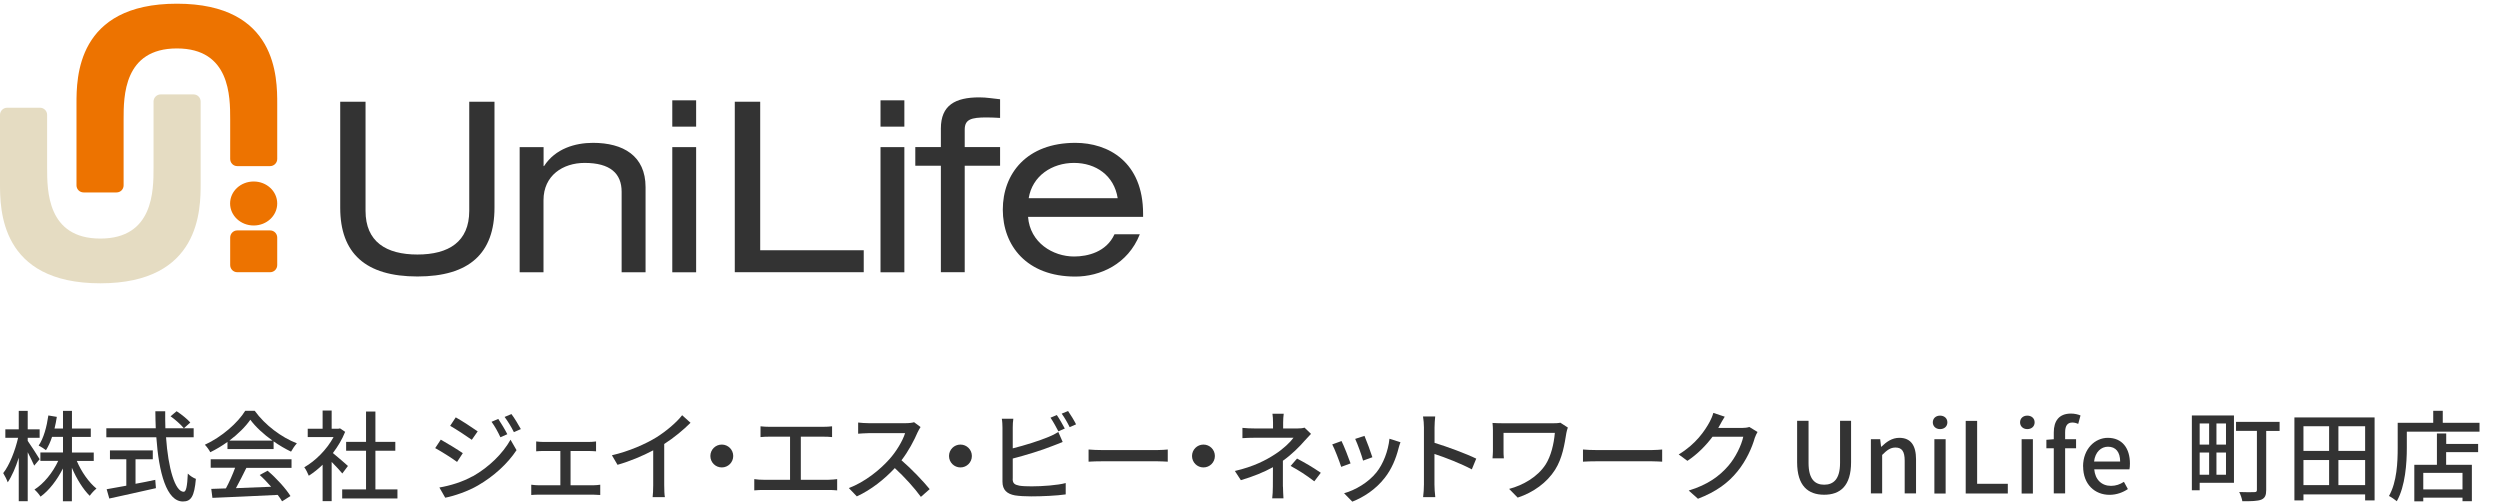<?xml version="1.0" encoding="UTF-8"?>
<svg id="_レイヤー_2" data-name="レイヤー 2" xmlns="http://www.w3.org/2000/svg" viewBox="0 0 304 61">
  <defs>
    <style>
      .cls-1 {
        fill: #333;
      }

      .cls-2 {
        fill: #e5dcc2;
      }

      .cls-3 {
        fill: none;
      }

      .cls-4 {
        fill: #ed7300;
      }
    </style>
  </defs>
  <g id="_1" data-name="1">
    <g>
      <g>
        <g>
          <path class="cls-2" d="M23.54,11.48h-4c-.48,0-.87.39-.87.87v8.05c0,2.76,0,8.61-6.47,8.61s-6.47-5.85-6.47-8.61v-6.44c0-.47-.39-.86-.86-.86H.87c-.48,0-.87.39-.87.86v8.33c0,3.15,0,12.16,12.2,12.16s12.2-9.01,12.2-12.16v-9.94c0-.48-.38-.87-.86-.87"/>
          <path class="cls-4" d="M32.85,28.02h-4c-.48,0-.86.39-.86.87v3.34c0,.48.38.87.86.87h4c.48,0,.86-.39.86-.87v-3.34c0-.48-.38-.87-.86-.87"/>
          <path class="cls-4" d="M10.17,23.4h4c.48,0,.86-.38.86-.86v-8.04c0-2.76,0-8.61,6.48-8.61s6.48,5.85,6.48,8.61v4.83c0,.48.38.87.86.87h3.99c.48,0,.87-.39.87-.87v-6.72c0-3.14,0-12.16-12.2-12.16s-12.21,9.02-12.21,12.16v9.93c0,.48.39.86.87.86"/>
          <path class="cls-4" d="M30.85,22.07c-1.59,0-2.87,1.19-2.87,2.67s1.28,2.68,2.87,2.68,2.86-1.2,2.86-2.68-1.28-2.67-2.86-2.67"/>
          <path class="cls-1" d="M41.37,12.37h3.08v13.27c0,3.75,2.5,5.31,6.31,5.31s6.3-1.56,6.3-5.31v-13.27h3.07v12.89c0,5.55-3.07,8.36-9.37,8.36s-9.39-2.81-9.39-8.36v-12.89Z"/>
          <path class="cls-1" d="M63.2,17.89h2.9v2.3h.06c1.37-2.12,3.78-2.82,5.95-2.82,3.66,0,6.39,1.57,6.39,5.38v10.36h-2.91v-9.79c0-2.23-1.39-3.51-4.5-3.51-2.64,0-5,1.53-5,4.53v8.77h-2.9v-15.22Z"/>
          <path class="cls-1" d="M81.75,12.2h2.9v3.2h-2.9v-3.2ZM81.75,17.89h2.9v15.22h-2.9v-15.22Z"/>
          <polygon class="cls-1" points="89.35 12.37 92.44 12.37 92.44 30.43 105.03 30.43 105.03 33.1 89.35 33.1 89.35 12.37"/>
          <path class="cls-1" d="M107.07,12.2h2.9v3.2h-2.9v-3.2ZM107.07,17.89h2.9v15.22h-2.9v-15.22Z"/>
          <path class="cls-1" d="M114.41,15.62c0-2.82,1.74-3.78,4.68-3.78.89,0,1.68.15,2.52.23v2.27c-.56-.03-1.1-.06-1.63-.06-1.89,0-2.67.23-2.67,1.48v2.12h4.3v2.27h-4.3v12.95h-2.9v-12.95h-3.11v-2.27h3.11v-2.26Z"/>
          <path class="cls-1" d="M139,26.36v-.37c0-6.31-4.23-8.62-8.24-8.62-5.92,0-8.82,3.75-8.82,8.12s2.9,8.14,8.82,8.14c2.99,0,6.39-1.48,7.84-5.14h-3.08c-.98,2.15-3.25,2.7-4.91,2.7-2.58,0-5.36-1.68-5.6-4.82h13.99ZM125.09,24.1c.44-2.73,2.85-4.29,5.51-4.29s4.88,1.53,5.31,4.29h-10.83"/>
        </g>
        <g>
          <path class="cls-1" d="M4.16,56.62c-.16-.38-.49-1.03-.79-1.63v5.96h-1.09v-5.29c-.37,1.18-.85,2.27-1.34,2.99-.11-.32-.36-.82-.55-1.12.76-.95,1.46-2.75,1.81-4.29H.65v-1.03h1.63v-2.25h1.09v2.25h1.45v1.03h-1.45v.37c.32.44,1.24,1.88,1.45,2.23l-.66.78ZM9.33,56.03c.56,1.33,1.48,2.64,2.4,3.38-.26.2-.62.59-.82.88-.8-.78-1.6-2.07-2.17-3.41v4.07h-1.09v-3.98c-.71,1.4-1.67,2.66-2.72,3.42-.17-.28-.5-.66-.74-.86,1.14-.72,2.23-2.06,2.89-3.49h-2.17v-1.02h2.75v-1.9h-1.33c-.2.62-.46,1.18-.74,1.62-.19-.16-.65-.44-.89-.56.61-.89.98-2.27,1.18-3.66l1.03.17c-.07.49-.17.96-.28,1.42h1.03v-2.15h1.09v2.15h2.29v1.02h-2.29v1.9h2.65v1.02h-2.06Z"/>
          <path class="cls-1" d="M20.19,53.17c.26,3.78,1.1,6.63,2.15,6.63.29,0,.43-.65.5-2.21.25.26.67.53.98.64-.19,2.16-.59,2.75-1.58,2.75-1.98,0-2.93-3.49-3.23-7.81h-6.08v-1.09h6.01c-.02-.68-.05-1.38-.05-2.07h1.2c-.01.7,0,1.4.02,2.07h3.44v1.09h-3.37ZM16.47,58.83c.79-.14,1.61-.31,2.41-.48l.08,1.01c-1.99.46-4.14.92-5.67,1.26l-.32-1.13c.65-.11,1.48-.26,2.39-.43v-3.21h-1.99v-1.08h5.21v1.08h-2.1v2.99ZM21.47,50c.59.38,1.32.97,1.67,1.38l-.78.7c-.34-.42-1.03-1.04-1.62-1.46l.73-.61Z"/>
          <path class="cls-1" d="M27.66,53.74c-.66.47-1.37.9-2.09,1.25-.12-.25-.42-.67-.66-.91,2.05-.94,4.01-2.66,4.91-4.13h1.15c1.27,1.76,3.26,3.23,5.13,3.96-.26.28-.52.67-.71,1.01-.7-.34-1.43-.76-2.12-1.25v.94h-5.61v-.86ZM25.6,55.85h9.85v1.04h-5.49c-.4.8-.84,1.7-1.27,2.47,1.33-.05,2.82-.11,4.28-.17-.44-.5-.92-1.01-1.39-1.43l.96-.52c1.09.92,2.23,2.19,2.78,3.08l-1.02.64c-.13-.23-.31-.49-.53-.78-2.85.14-5.9.28-7.94.36l-.14-1.09,1.78-.06c.4-.74.83-1.7,1.12-2.51h-2.97v-1.04ZM33.14,53.58c-1.08-.77-2.06-1.67-2.7-2.54-.58.84-1.49,1.74-2.55,2.54h5.25Z"/>
          <path class="cls-1" d="M41.64,57.59c-.28-.35-.82-.92-1.31-1.42v4.77h-1.1v-4.43c-.54.53-1.12.98-1.68,1.34-.11-.29-.38-.82-.55-1.03,1.37-.78,2.75-2.17,3.56-3.67h-3.14v-1.02h1.81v-2.21h1.1v2.21h.83l.19-.04.62.42c-.36.91-.89,1.79-1.49,2.58.56.46,1.56,1.32,1.83,1.57l-.68.91ZM48.33,59.51v1.1h-6.72v-1.1h2.9v-4.7h-2.42v-1.08h2.42v-3.69h1.14v3.69h2.42v1.08h-2.42v4.7h2.67Z"/>
          <path class="cls-1" d="M56.28,55.1l-.7,1.07c-.62-.46-1.91-1.27-2.66-1.68l.68-1.03c.74.41,2.11,1.25,2.67,1.64ZM57.49,57.92c2-1.14,3.63-2.75,4.59-4.45l.73,1.27c-1.08,1.63-2.75,3.17-4.69,4.29-1.21.71-2.89,1.28-3.98,1.49l-.71-1.24c1.33-.23,2.79-.67,4.05-1.37ZM58.09,52.45l-.72,1.03c-.61-.44-1.9-1.28-2.63-1.7l.68-1.03c.74.41,2.09,1.3,2.66,1.7ZM61.69,52.8l-.84.37c-.32-.68-.66-1.31-1.08-1.88l.82-.35c.31.47.83,1.31,1.1,1.86ZM63.33,52.18l-.84.37c-.34-.68-.71-1.28-1.13-1.85l.83-.35c.34.44.84,1.27,1.14,1.82Z"/>
          <path class="cls-1" d="M72.14,59.01c.31,0,.61-.04.85-.07v1.25c-.25-.02-.65-.04-.85-.04h-6.63c-.28,0-.6.01-.91.04v-1.25c.3.04.64.07.91.07h2.63v-4.17h-2.05c-.23,0-.64.01-.89.04v-1.2c.26.04.66.06.88.06h5.51c.3,0,.62-.02.89-.06v1.2c-.28-.02-.61-.04-.89-.04h-2.21v4.17h2.77Z"/>
          <path class="cls-1" d="M80.77,59.03c0,.49.02,1.15.08,1.42h-1.49c.04-.26.07-.92.07-1.42v-4.27c-1.26.67-2.85,1.34-4.34,1.76l-.68-1.16c2.05-.47,4.08-1.36,5.41-2.18,1.21-.76,2.46-1.82,3.13-2.69l1.02.92c-.86.86-1.99,1.8-3.2,2.58v5.04Z"/>
          <path class="cls-1" d="M87.77,54.06c.77,0,1.39.62,1.39,1.39s-.62,1.39-1.39,1.39-1.39-.62-1.39-1.39.62-1.39,1.39-1.39Z"/>
          <path class="cls-1" d="M100.76,58.34c.38,0,.73-.05,1.04-.08v1.37c-.32-.04-.79-.05-1.04-.05h-7.92c-.35,0-.73.01-1.12.05v-1.37c.36.06.77.08,1.12.08h3.23v-5.24h-2.53c-.26,0-.76.01-1.06.05v-1.31c.31.04.78.06,1.06.06h6.56c.37,0,.76-.02,1.08-.06v1.31c-.34-.04-.73-.05-1.08-.05h-2.72v5.24h3.38Z"/>
          <path class="cls-1" d="M111.94,51.93c-.08.12-.26.42-.35.62-.42.98-1.13,2.34-1.97,3.42,1.24,1.06,2.69,2.6,3.43,3.51l-1.07.94c-.78-1.08-1.98-2.4-3.17-3.5-1.28,1.37-2.89,2.65-4.62,3.44l-.97-1.01c1.94-.74,3.74-2.18,4.93-3.51.82-.91,1.62-2.23,1.91-3.17h-4.4c-.47,0-1.12.06-1.31.07v-1.36c.24.04.94.08,1.31.08h4.45c.44,0,.84-.05,1.04-.12l.78.58Z"/>
          <path class="cls-1" d="M116.79,54.06c.77,0,1.39.62,1.39,1.39s-.62,1.39-1.39,1.39-1.39-.62-1.39-1.39.62-1.39,1.39-1.39Z"/>
          <path class="cls-1" d="M123.14,58.22c0,.58.25.72.82.84.36.06.92.08,1.5.08,1.26,0,3.14-.13,4.13-.4v1.38c-1.08.16-2.88.24-4.2.24-.74,0-1.46-.04-1.97-.12-.97-.18-1.52-.66-1.52-1.67v-6.57c0-.28-.02-.77-.08-1.08h1.4c-.05.31-.07.74-.07,1.08v2.52c1.42-.35,3.21-.91,4.38-1.4.4-.16.77-.34,1.16-.59l.53,1.21c-.4.16-.88.37-1.26.5-1.28.52-3.3,1.13-4.81,1.52v2.45ZM128.7,52.45c-.25-.48-.64-1.2-.96-1.66l.77-.32c.3.43.73,1.18.97,1.64l-.78.34ZM129.87,49.97c.31.44.77,1.2.98,1.63l-.78.34c-.25-.52-.64-1.2-.97-1.64l.77-.32Z"/>
          <path class="cls-1" d="M132.37,54.66c.38.04,1.13.07,1.78.07h6.51c.59,0,1.06-.05,1.34-.07v1.48c-.26-.01-.8-.05-1.33-.05h-6.52c-.67,0-1.38.02-1.78.05v-1.48Z"/>
          <path class="cls-1" d="M146.34,54.06c.77,0,1.39.62,1.39,1.39s-.62,1.39-1.39,1.39-1.39-.62-1.39-1.39.62-1.39,1.39-1.39Z"/>
          <path class="cls-1" d="M156.01,59.18c0,.44.04,1.04.06,1.42h-1.37c.05-.35.08-.97.08-1.42,0-.65,0-1.61.01-2.37-1.12.62-2.42,1.14-3.9,1.58l-.73-1.12c2.3-.53,3.81-1.33,4.88-2.03,1.01-.65,1.87-1.48,2.25-2.01h-4.7c-.43,0-1.14.02-1.51.05v-1.25c.41.05,1.08.07,1.49.07h2.23v-.71c0-.36-.02-.8-.07-1.08h1.37c-.04.28-.07.73-.07,1.08v.71h1.75c.31,0,.62-.02.85-.1l.79.76c-.25.26-.56.59-.78.84-.61.71-1.58,1.68-2.64,2.43v3.14ZM157.72,55.76c1.12.6,1.75.96,2.89,1.73l-.79,1.04c-1.04-.79-1.8-1.28-2.88-1.87l.78-.9Z"/>
          <path class="cls-1" d="M164.23,56.35l-1.14.42c-.2-.64-.83-2.27-1.09-2.73l1.13-.41c.28.55.88,2.07,1.1,2.72ZM170.3,53.77c-.11.3-.18.52-.23.72-.32,1.27-.84,2.54-1.68,3.61-1.1,1.42-2.59,2.37-3.95,2.9l-1-1.02c1.36-.38,2.94-1.3,3.93-2.53.83-1.03,1.43-2.59,1.59-4.1l1.32.42ZM166.88,55.6l-1.13.41c-.14-.56-.68-2.06-.96-2.64l1.13-.37c.22.5.8,2.07.96,2.6Z"/>
          <path class="cls-1" d="M178.96,57.07c-1.27-.68-3.21-1.44-4.53-1.87v3.71c0,.37.04,1.1.1,1.54h-1.48c.06-.42.1-1.07.1-1.54v-6.93c0-.38-.04-.94-.11-1.34h1.48c-.04.4-.08.92-.08,1.34v1.87c1.58.48,3.87,1.33,5.07,1.92l-.54,1.31Z"/>
          <path class="cls-1" d="M190.65,51.99c-.06.14-.16.53-.18.66-.22,1.36-.48,3.07-1.37,4.47-.98,1.55-2.63,2.76-4.55,3.39l-1.04-1.06c1.69-.44,3.47-1.46,4.44-2.97.65-1.03,1-2.47,1.12-3.84h-6.24v2.23c0,.17,0,.53.04.86h-1.38c.02-.32.05-.6.05-.86v-2.55c0-.29-.02-.6-.05-.89.34.02.82.04,1.36.04h5.97c.32,0,.66-.01.92-.07l.91.59Z"/>
          <path class="cls-1" d="M192.49,54.66c.38.04,1.13.07,1.78.07h6.51c.59,0,1.06-.05,1.34-.07v1.48c-.26-.01-.8-.05-1.33-.05h-6.52c-.67,0-1.38.02-1.78.05v-1.48Z"/>
          <path class="cls-1" d="M213.72,52.52c-.12.19-.25.49-.34.73-.32,1.15-1.03,2.76-2.11,4.08-1.1,1.36-2.55,2.46-4.8,3.32l-1.12-1c2.31-.7,3.74-1.76,4.81-3,.89-1.02,1.61-2.53,1.82-3.54h-3.74c-.77,1.03-1.79,2.09-3.05,2.93l-1.06-.78c2.09-1.25,3.2-2.91,3.77-3.97.14-.24.35-.73.44-1.08l1.39.46c-.24.36-.49.83-.62,1.07-.05.1-.11.2-.17.3h2.88c.34,0,.67-.04.9-.12l.98.6Z"/>
          <path class="cls-1" d="M218.53,56.21v-5.04h1.39v5.13c0,1.99.79,2.64,1.9,2.64s1.93-.65,1.93-2.64v-5.13h1.34v5.04c0,2.88-1.32,3.95-3.27,3.95s-3.29-1.07-3.29-3.95Z"/>
          <path class="cls-1" d="M227.5,53.41h1.13l.11.91h.04c.61-.59,1.28-1.08,2.18-1.08,1.4,0,2.03.94,2.03,2.61v4.15h-1.38v-3.98c0-1.14-.34-1.6-1.12-1.6-.61,0-1.03.31-1.62.9v4.68h-1.37v-6.6Z"/>
          <path class="cls-1" d="M235.03,51.36c0-.49.37-.82.88-.82s.89.32.89.82-.38.82-.89.82-.88-.34-.88-.82ZM235.22,53.41h1.37v6.6h-1.37v-6.6Z"/>
          <path class="cls-1" d="M239.03,51.18h1.39v7.65h3.73v1.18h-5.12v-8.83Z"/>
          <path class="cls-1" d="M245.64,51.36c0-.49.37-.82.88-.82s.89.32.89.82-.38.82-.89.82-.88-.34-.88-.82ZM245.83,53.41h1.37v6.6h-1.37v-6.6Z"/>
          <path class="cls-1" d="M252.72,51.55c-.24-.11-.49-.17-.72-.17-.59,0-.88.38-.88,1.19v.84h1.33v1.1h-1.33v5.49h-1.38v-5.49h-.9v-1.03l.9-.07v-.83c0-1.36.61-2.29,2.09-2.29.44,0,.86.1,1.16.23l-.28,1.03Z"/>
          <path class="cls-1" d="M253.3,56.72c0-2.15,1.46-3.48,3.01-3.48,1.75,0,2.69,1.26,2.69,3.13,0,.26-.02.54-.06.7h-4.28c.11,1.26.9,2.01,2.04,2.01.59,0,1.09-.18,1.57-.49l.48.88c-.61.41-1.37.7-2.23.7-1.79,0-3.21-1.27-3.21-3.44ZM257.81,56.12c0-1.14-.52-1.8-1.48-1.8-.83,0-1.56.64-1.69,1.8h3.17Z"/>
          <path class="cls-1" d="M271.65,58.71h-4.17v.91h-.95v-9.1h5.12v8.19ZM267.48,51.49v2.57h1.15v-2.57h-1.15ZM267.48,57.73h1.15v-2.7h-1.15v2.7ZM270.68,51.49h-1.16v2.57h1.16v-2.57ZM270.68,57.73v-2.7h-1.16v2.7h1.16ZM277.19,52.4h-1.62v7.18c0,.65-.14.98-.6,1.18-.47.18-1.2.19-2.3.19-.05-.31-.22-.82-.38-1.12.79.04,1.61.02,1.85.01.23,0,.3-.07.3-.28v-7.17h-2.54v-1.09h5.3v1.09Z"/>
          <path class="cls-1" d="M288.75,50.76v10.09h-1.15v-.73h-7.5v.73h-1.1v-10.09h9.75ZM280.1,51.83v3h3.12v-3h-3.12ZM280.1,58.99h3.12v-3.05h-3.12v3.05ZM287.6,51.83h-3.25v3h3.25v-3ZM287.6,58.99v-3.05h-3.25v3.05h3.25Z"/>
          <path class="cls-1" d="M301.51,51.41v1.08h-8.84v1.97c0,1.87-.18,4.65-1.22,6.49-.2-.18-.7-.52-.95-.64.97-1.7,1.06-4.14,1.06-5.85v-3.05h4.32v-1.46h1.16v1.46h4.47ZM297.45,53.98h3.89v1h-3.89v1.54h3.13v4.43h-1.14v-.43h-4.77v.44h-1.09v-4.44h2.75v-3.81h1.13v1.28ZM299.44,57.5h-4.77v2.01h4.77v-2.01Z"/>
        </g>
      </g>
      <rect class="cls-3" width="304" height="61"/>
    </g>
  </g>
</svg>